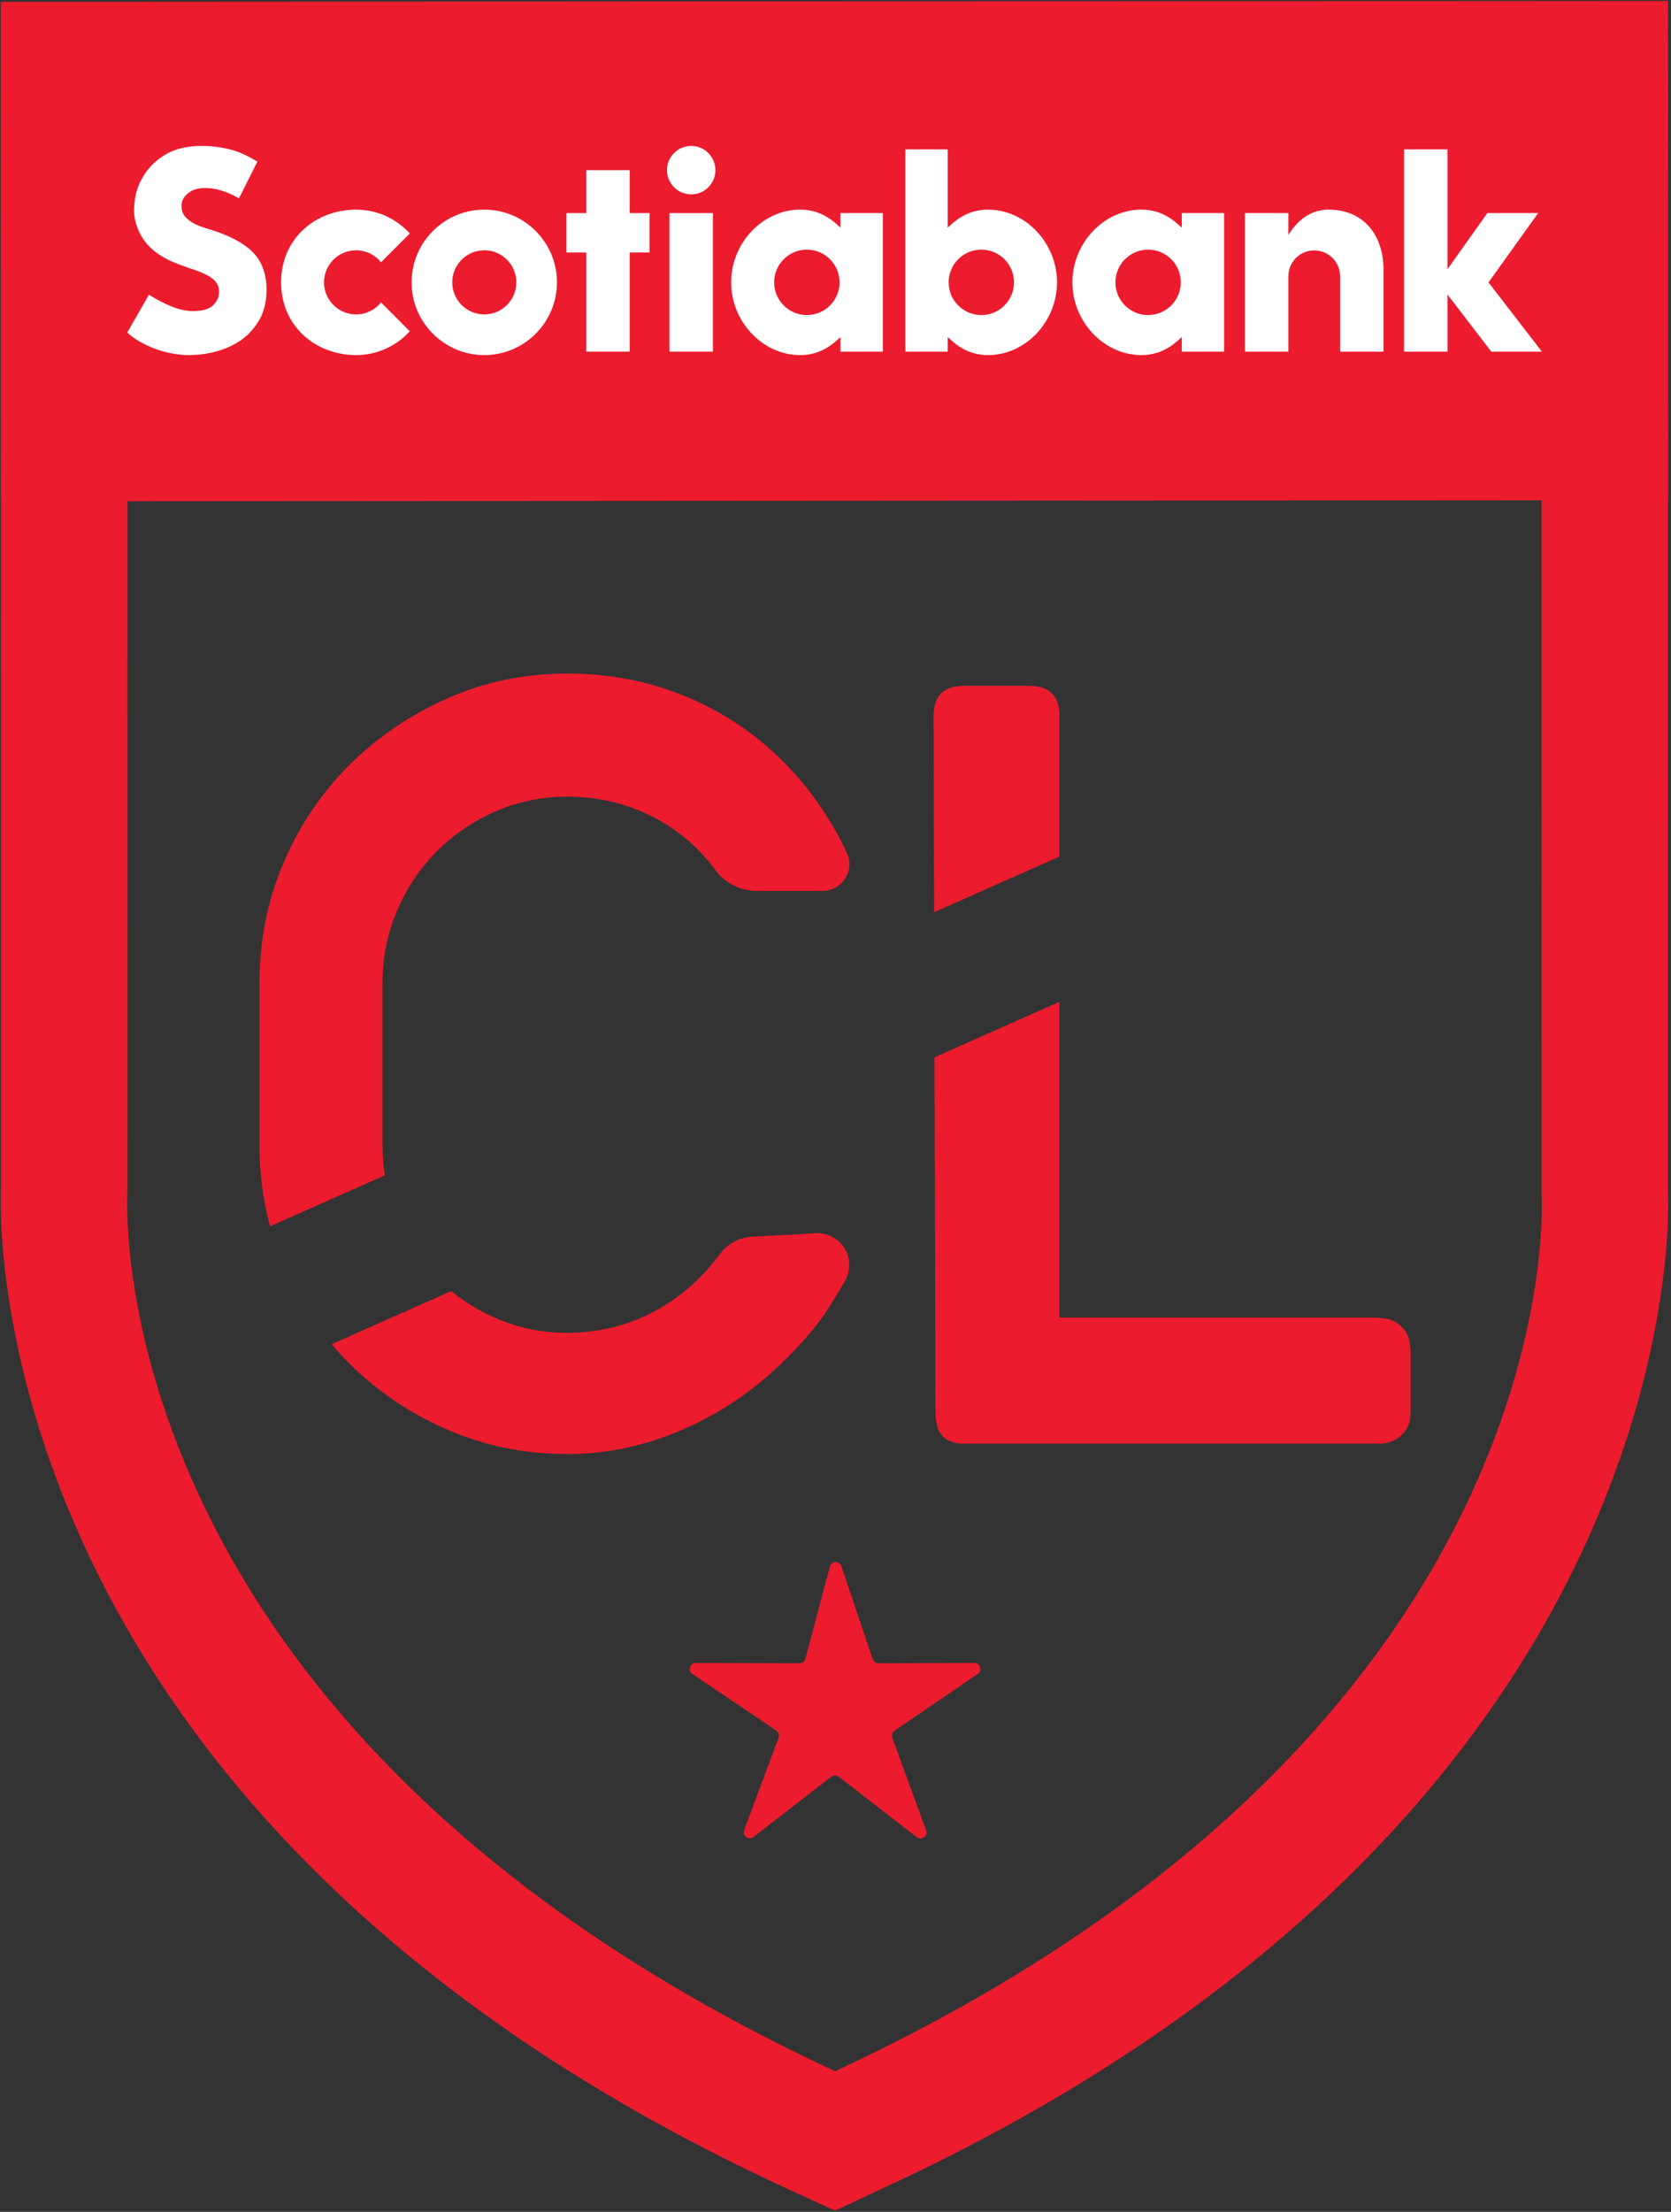 <?xml version="1.0" encoding="UTF-8"?>
<svg width="1004px" height="1328px" viewBox="0 0 1004 1328" version="1.1" xmlns="http://www.w3.org/2000/svg" xmlns:xlink="http://www.w3.org/1999/xlink">
    <rect x="0" y="0" width="1004" height="1328" fill="#333333" stroke="none"/>
    <title>Scotiabank Concacaf League/1</title>
    <defs>
        <polygon id="path-1" points="0 0.05 1002.276 0.05 1002.276 1326.903 0 1326.903"></polygon>
        <polygon id="path-3" points="0 1327.295 1002.277 1327.295 1002.277 0.442 0 0.442"></polygon>
    </defs>
    <g id="Scotiabank-Concacaf-League/1" stroke="none" stroke-width="1" fill="none" fill-rule="evenodd">
        <g id="Group-28" transform="translate(0.285, 0)">
            <path d="M505.253,940.372 L524.08,996.18 C524.579,997.657 525.966,998.65 527.52,998.645 L585.142,998.45 C588.71,998.441 590.144,1003.049 587.194,1005.059 L537.197,1039.084 C535.829,1040.02 535.264,1041.763 535.834,1043.321 L556.157,1098.948 C557.407,1102.359 553.416,1105.276 550.542,1103.048 L503.628,1066.714 C502.327,1065.707 500.502,1065.707 499.196,1066.714 L452.415,1102.948 C449.531,1105.176 445.536,1102.231 446.809,1098.824 L467.522,1043.345 C468.107,1041.777 467.541,1040.015 466.154,1039.074 L415.734,1005.068 C412.77,1003.063 414.19,998.436 417.768,998.45 L480.102,998.645 C481.746,998.65 483.19,997.543 483.613,995.952 L498.326,940.6 C499.248,937.132 504.108,936.976 505.253,940.372" id="Fill-1" fill="#EC1B2E"></path>
            <path d="M636.282,429.986 C636.282,417.853 630.224,411.786 618.082,411.786 L578.845,411.786 C566.702,411.786 560.645,417.853 560.645,429.986 L560.963,547.696 L636.282,514.284 L636.282,429.986 Z" id="Fill-3" fill="#EC1B2E"></path>
            <path d="M831.884,791.577 C829.77,791.292 827.48,791.107 825.095,791.107 L636.281,791.107 L636.281,601.5 L561.2,634.812 L561.784,848.548 C561.784,860.691 567.466,866.749 578.844,866.749 L829.071,866.749 C832.14,866.749 834.991,865.865 837.395,864.72 C842.008,862.53 845.751,858.159 846.716,853.138 C847.3,850.107 847.272,846.605 847.272,844.002 L847.272,813.288 C847.272,810.903 847.081,808.609 846.801,806.499 C845.756,798.746 839.632,792.622 831.884,791.577" id="Fill-5" fill="#EC1B2E"></path>
            <path d="M500.277,496.237 C489.274,477.471 475.82,461.267 459.896,447.618 C443.971,433.969 425.866,423.356 405.59,415.769 C385.299,408.191 363.593,404.395 340.471,404.395 C315.064,404.395 291.182,409.322 268.815,419.18 C246.439,429.042 226.819,442.311 209.954,458.991 C193.079,475.68 179.81,495.301 170.142,517.853 C160.479,540.414 155.643,564.396 155.643,589.789 L155.643,688.742 C155.643,705.251 157.899,721.043 161.98,736.264 L230.938,705.679 C230.12,700.163 229.574,694.548 229.574,688.742 L229.574,589.789 C229.574,574.634 232.505,560.215 238.387,546.571 C244.259,532.918 252.226,521.079 262.274,511.026 C272.317,500.988 284.07,493.021 297.534,487.139 C310.988,481.267 325.302,478.322 340.471,478.322 C358.666,478.322 375.532,482.218 391.086,489.985 C406.625,497.757 419.519,508.66 429.757,522.68 C435.638,530.404 444.788,534.937 454.494,534.937 L493.868,534.937 C505.522,534.937 513.517,522.865 508.634,512.28 C506.111,506.807 503.332,501.453 500.277,496.237" id="Fill-7" fill="#EC1B2E"></path>
            <path d="M490.843,740.386 L453.141,742.462 C444.917,742.462 437.174,746.334 432.242,752.918 L430.893,754.719 C419.89,769.128 406.626,780.302 391.087,788.269 C375.533,796.226 358.667,800.212 340.472,800.212 C325.303,800.212 310.989,797.281 297.535,791.395 C287.72,787.11 278.836,781.689 270.84,775.19 L199.004,807.058 C202.486,811.163 206.097,815.168 209.954,818.978 C226.82,835.667 246.44,848.832 268.816,858.504 C291.183,868.167 315.065,873.003 340.472,873.003 C359.803,873.003 378.659,869.778 397.054,863.336 C415.439,856.889 432.504,847.891 448.238,836.318 C463.968,824.764 479.883,809.139 491.831,793.59 C496.682,787.271 503.252,776.287 507.409,769.085 C509.989,764.624 510.654,759.327 509.266,754.363 C506.958,746.101 499.428,740.386 490.843,740.386" id="Fill-9" fill="#EC1B2E"></path>
            <g id="Group-13" transform="translate(0, 0.392)">
                <mask id="mask-2" fill="white">
                    <use xlink:href="#path-1"></use>
                </mask>
                <g id="Clip-12"></g>
                <path d="M501.456,1243.157 C63.388,1039.791 75.574,728.569 76.31,715.371 L76.329,300.535 L925.95,299.989 L925.964,715.371 C926.705,728.569 939.528,1039.791 501.456,1243.157 L501.456,1243.157 Z M1002.057,299.937 L1002.276,299.937 L1002.081,0.05 L-0.001,0.696 L0.194,300.587 L0.222,300.587 L0.241,712.355 C-0.923,740.042 -5.901,1093.836 474.03,1314.342 L501.456,1326.903 L528.25,1314.342 C1008.181,1093.836 1003.197,740.042 1002.033,712.355 L1002.057,299.937 Z" id="Fill-11" fill="#EC1B2E" mask="url(#mask-2)"></path>
            </g>
            <path d="M290.692,188.779 C280.074,188.779 271.437,180.147 271.437,169.529 C271.437,158.911 280.074,150.279 290.692,150.279 C301.31,150.279 309.942,158.911 309.942,169.529 C309.942,180.147 301.31,188.779 290.692,188.779 M290.692,125.865 C266.615,125.865 247.023,145.452 247.023,169.529 C247.023,193.61 266.615,213.203 290.692,213.203 C314.769,213.203 334.356,193.61 334.356,169.529 C334.356,145.452 314.769,125.865 290.692,125.865" id="Fill-14" fill="#FFFFFF"></path>
            <polygon id="Fill-16" fill="#FFFFFF" points="389.992 127.937 378.072 127.937 378.072 102.165 351.966 102.165 351.966 127.937 340.047 127.937 340.047 151.568 351.966 151.568 351.966 211.123 378.072 211.123 378.072 151.568 389.992 151.568"></polygon>
            <mask id="mask-4" fill="white">
                <use xlink:href="#path-3"></use>
            </mask>
            <g id="Clip-19"></g>
            <polygon id="Fill-18" fill="#FFFFFF" mask="url(#mask-4)" points="401.962 211.124 428.062 211.124 428.062 127.938 401.962 127.938"></polygon>
            <path d="M415.012,87.626 C406.997,87.626 400.47,94.149 400.47,102.168 C400.47,110.182 406.997,116.705 415.012,116.705 C423.031,116.705 429.559,110.182 429.559,102.168 C429.559,94.149 423.031,87.626 415.012,87.626" id="Fill-20" fill="#FFFFFF" mask="url(#mask-4)"></path>
            <path d="M789.352,150.346 C797.927,150.346 804.906,157.325 804.906,165.9 L804.906,211.122 L831.007,211.122 L831.007,162.322 C831.007,140.17 818.222,125.86 798.055,125.86 C789.761,125.86 781.01,129.49 773.803,141.125 L773.803,127.936 L747.697,127.936 L747.697,211.122 L773.803,211.122 L773.803,165.9 C773.803,157.325 780.782,150.346 789.352,150.346" id="Fill-21" fill="#FFFFFF" mask="url(#mask-4)"></path>
            <polygon id="Fill-22" fill="#FFFFFF" mask="url(#mask-4)" points="926.141 211.122 894.068 169.563 923.889 127.936 893.379 127.936 869.417 161.591 869.417 89.698 843.311 89.698 843.311 211.122 869.417 211.122 869.417 176.836 895.731 211.122"></polygon>
            <path d="M157.16,188.732 C159.037,184.21 159.84,179.62 159.84,173.406 C159.84,165.017 157.208,157.51 152.424,152.28 C146.856,146.175 137.331,141.106 124.114,137.21 C121.216,136.36 118.793,135.448 116.693,134.422 C114.361,133.286 112.641,131.909 111.163,130.308 C109.472,128.479 108.788,126.307 108.788,123.566 C108.788,119.704 110.855,117.086 114.218,114.972 C118.442,112.312 126.556,112.046 134.855,115.124 C137.744,116.193 140.328,117.376 143.274,119.11 L154.372,97.033 C150.248,94.572 144.385,91.366 138.461,89.86 C132.456,88.335 126.822,87.622 120.736,87.622 C114.631,87.622 109.059,88.544 104.17,90.363 C99.823,91.969 95.32,94.905 91.491,98.615 C88.018,101.984 84.873,106.787 83.063,111.238 C81.21,115.789 80.269,120.958 80.269,126.616 C80.269,132.517 83.063,142.066 90.103,148.66 C97.7,155.791 106.322,158.323 109.795,159.662 C113.23,160.988 117.078,162.128 119.52,163.102 C122.095,164.138 125.002,165.496 126.665,166.741 C128.456,168.081 129.658,169.292 130.471,170.979 C131.259,172.632 131.463,174.129 131.283,176.281 C131.055,179.022 129.81,181.35 127.568,183.454 C125.335,185.559 121.297,186.766 115.572,186.766 C110.769,186.766 105.885,185.416 101.016,183.264 C96.731,181.364 93.771,179.696 89.191,176.993 L76.146,199.721 C85.253,207.807 100.009,213.199 113.154,213.199 C119.872,213.199 126.855,212.082 132.817,210.059 C138.452,208.149 144.02,205.037 147.725,201.726 C151.692,198.177 155.307,193.193 157.16,188.732" id="Fill-23" fill="#FFFFFF" mask="url(#mask-4)"></path>
            <path d="M228.64,181.588 C225.105,185.973 219.704,188.78 213.651,188.78 C203.033,188.78 194.396,180.143 194.396,169.53 C194.396,158.912 203.033,150.275 213.651,150.275 C219.704,150.275 225.105,153.088 228.64,157.468 L245.942,140.161 C237.946,131.386 226.431,125.866 213.651,125.866 C189.569,125.866 168.604,142.997 168.604,169.53 C168.604,196.059 189.569,213.194 213.651,213.194 C226.431,213.194 237.946,207.674 245.942,198.895 L228.64,181.588 Z" id="Fill-24" fill="#FFFFFF" mask="url(#mask-4)"></path>
            <path d="M484.505,189.173 C473.669,189.173 464.856,180.365 464.856,169.529 C464.856,158.692 473.669,149.88 484.505,149.88 C495.337,149.88 504.155,158.692 504.155,169.529 C504.155,180.365 495.337,189.173 484.505,189.173 L484.505,189.173 Z M530.17,211.122 L530.17,127.936 L504.725,127.936 L504.725,136.682 L502.368,134.578 C495.988,128.877 488.852,125.86 480.448,125.86 C457.996,125.86 439.022,145.856 439.022,169.529 C439.022,193.202 457.996,213.203 480.448,213.203 C488.852,213.203 495.988,210.186 502.368,204.485 L504.725,202.376 L504.725,211.122 L530.17,211.122 Z" id="Fill-25" fill="#FFFFFF" mask="url(#mask-4)"></path>
            <path d="M689.54,189.173 C678.703,189.173 669.895,180.365 669.895,169.529 C669.895,158.692 678.703,149.88 689.54,149.88 C700.376,149.88 709.189,158.692 709.189,169.529 C709.189,180.365 700.376,189.173 689.54,189.173 L689.54,189.173 Z M735.204,211.122 L735.204,127.936 L709.759,127.936 L709.759,136.682 L707.402,134.578 C701.022,128.877 693.887,125.86 685.482,125.86 C663.03,125.86 644.056,145.856 644.056,169.529 C644.056,193.202 663.03,213.203 685.482,213.203 C693.887,213.203 701.022,210.186 707.402,204.485 L709.759,202.376 L709.759,211.122 L735.204,211.122 Z" id="Fill-26" fill="#FFFFFF" mask="url(#mask-4)"></path>
            <path d="M569.685,169.53 C569.685,158.693 578.498,149.876 589.334,149.876 C600.171,149.876 608.979,158.693 608.979,169.53 C608.979,180.362 600.171,189.174 589.334,189.174 C578.498,189.174 569.685,180.362 569.685,169.53 L569.685,169.53 Z M569.115,211.123 L569.115,202.377 L571.471,204.481 C577.852,210.187 584.987,213.199 593.391,213.199 C615.843,213.199 634.813,193.198 634.813,169.53 C634.813,145.857 615.843,125.861 593.391,125.861 C584.987,125.861 577.852,128.873 571.471,134.578 L569.115,136.683 L569.115,89.698 L543.67,89.698 L543.67,211.123 L569.115,211.123 Z" id="Fill-27" fill="#FFFFFF" mask="url(#mask-4)"></path>
        </g>
    </g>
</svg>